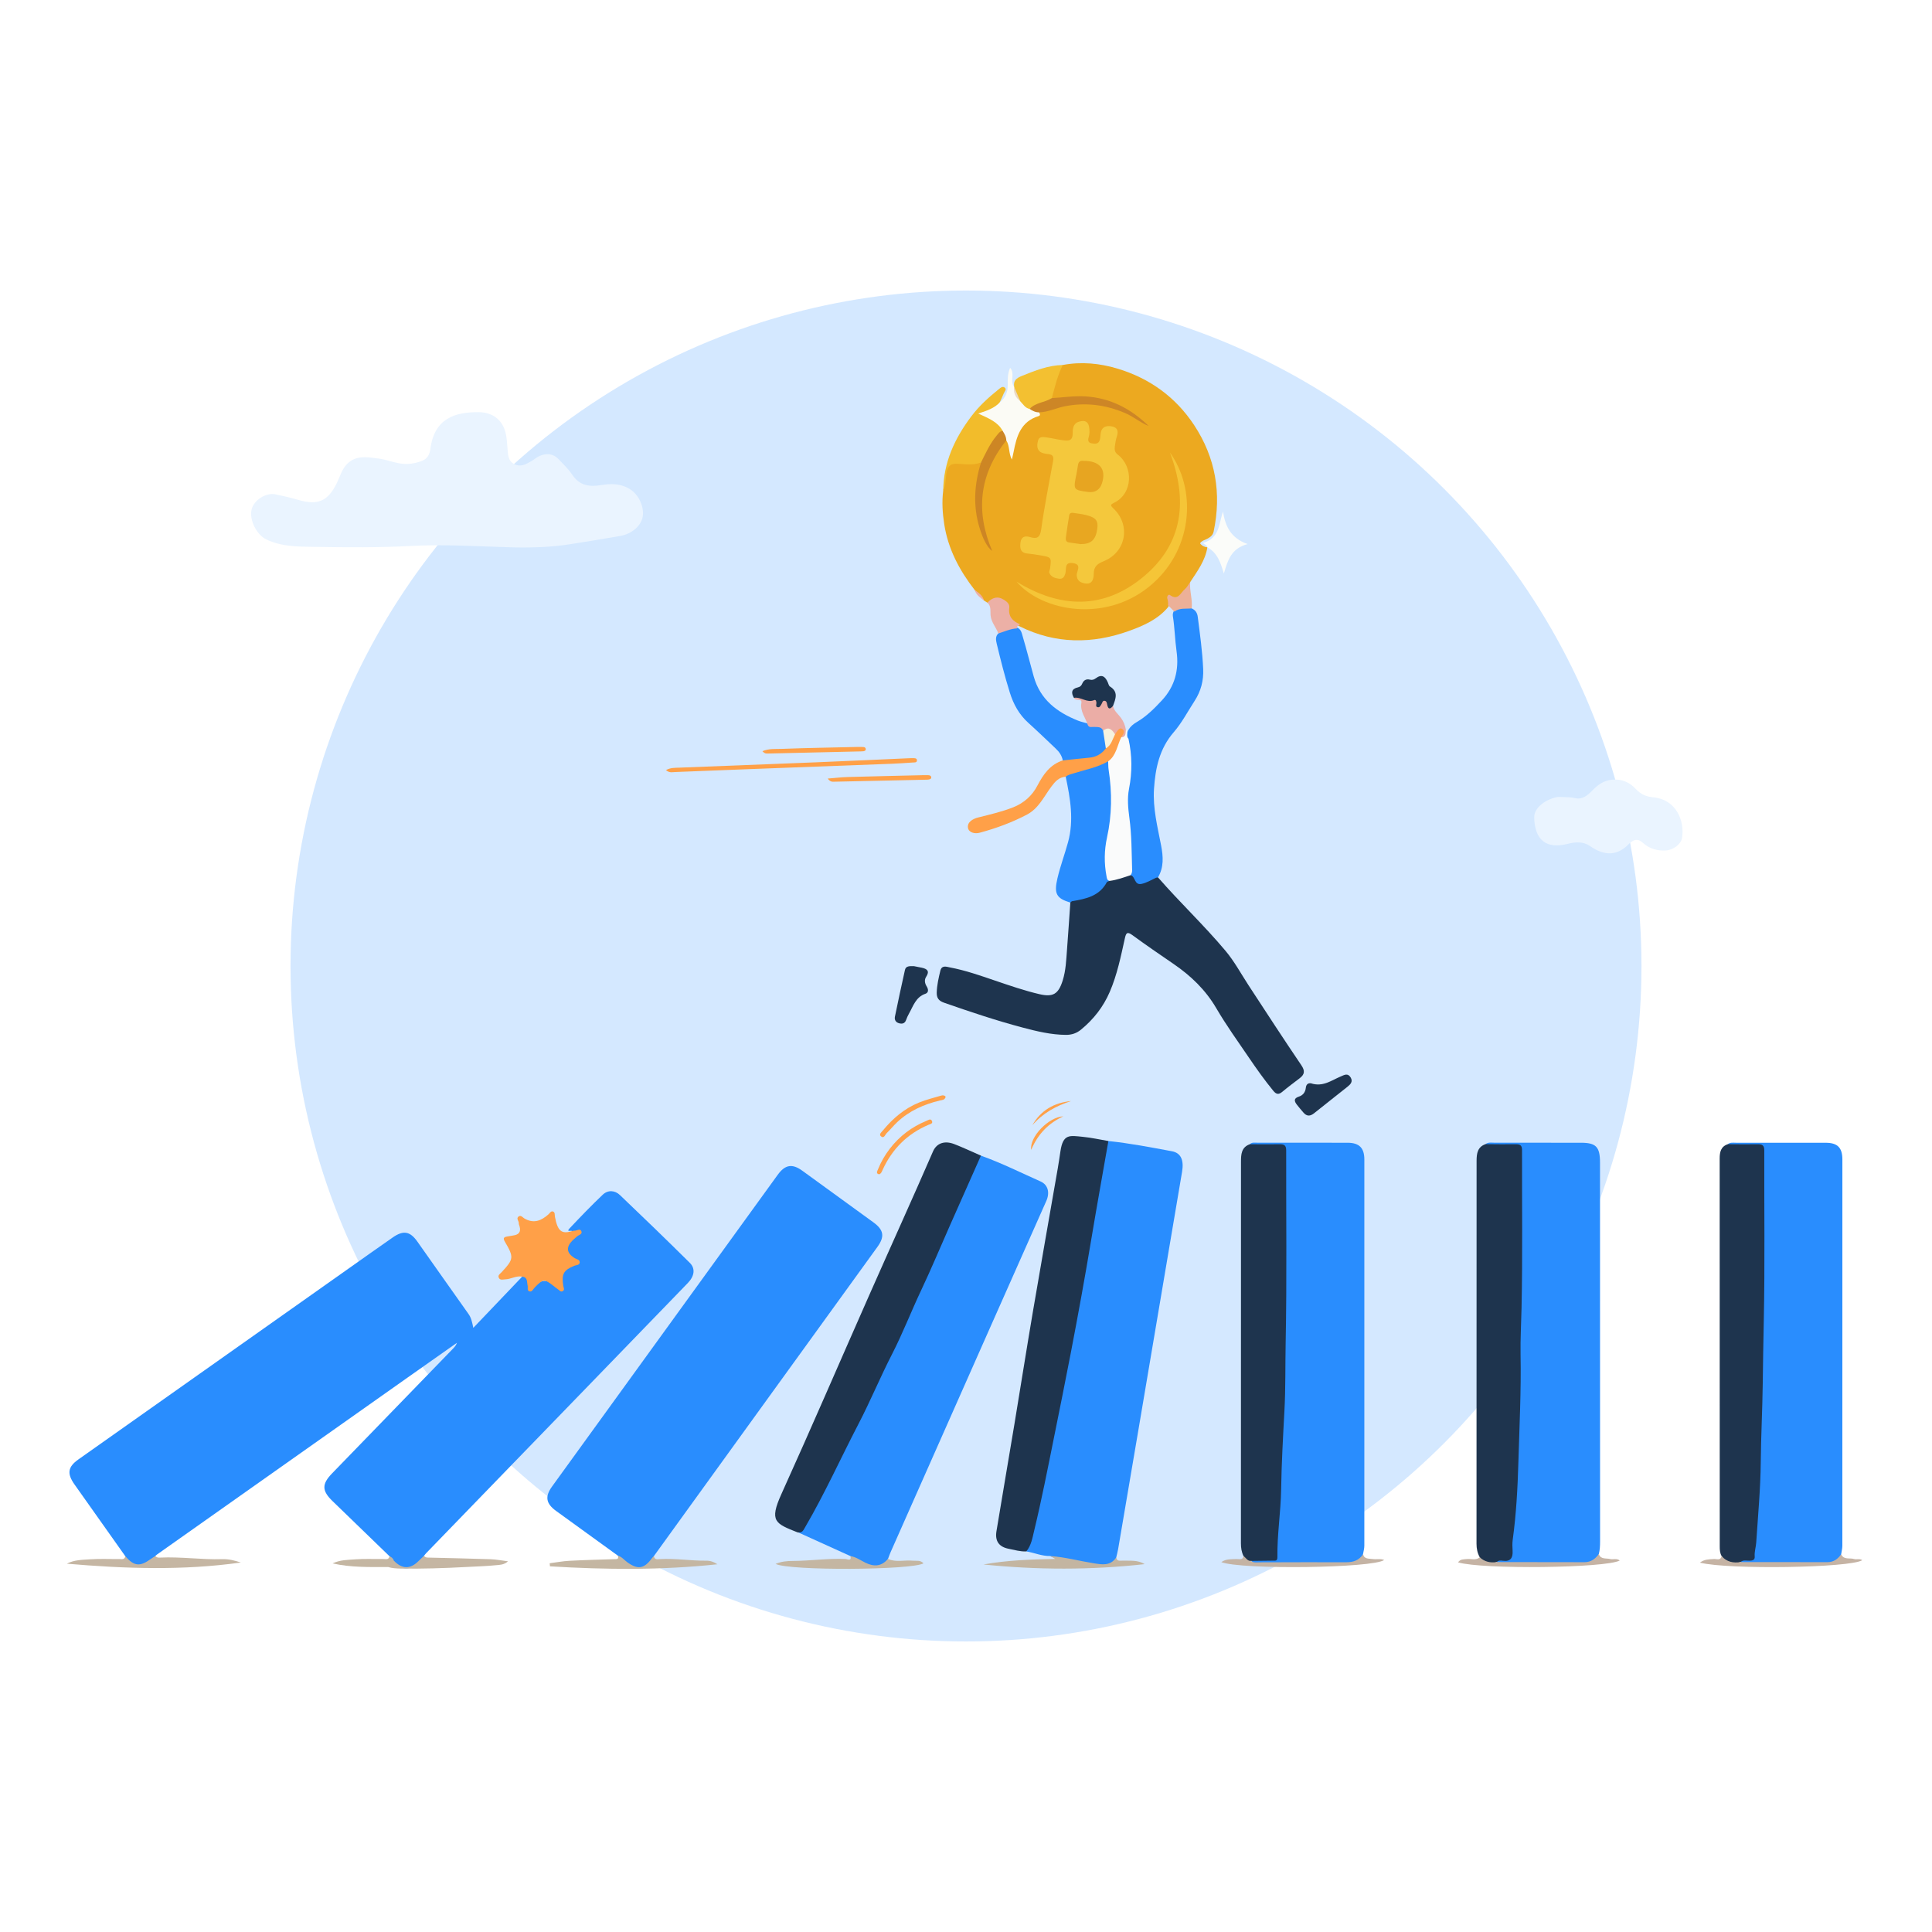<svg width="665" height="665" viewBox="0 0 665 665" fill="none" xmlns="http://www.w3.org/2000/svg">
<g opacity="0.2" filter="url(#filter0_f_6922_85365)">
<circle cx="332.5" cy="332.5" r="232.5" fill="#298DFE"/>
</g>
<g clip-path="url(#clip0_6922_85365)">
<path d="M134.079 535.674C127.54 529.341 121.017 523.003 114.461 516.686C110.77 513.127 110.721 510.834 114.31 507.135C128.173 492.836 142.036 478.537 155.899 464.238C156.452 463.67 156.982 463.08 157.285 462.193C151.591 466.206 145.89 470.208 140.201 474.226C111.489 494.496 82.778 514.771 54.072 535.046C53.855 535.198 53.671 535.398 53.471 535.576C52.096 538.021 49.925 539.032 47.202 538.902C45.107 538.8 43.732 537.68 43.131 535.652C37.307 527.421 31.482 519.195 25.657 510.969C22.994 507.211 23.324 504.923 27 502.327C57.904 480.489 88.814 458.656 119.723 436.824C124.876 433.184 130.019 429.533 135.194 425.926C138.832 423.395 141.121 423.779 143.655 427.354C149.539 435.655 155.369 443.995 161.269 452.285C162.19 453.578 162.498 455.044 162.915 457.055C168.723 450.971 174.229 445.195 179.739 439.425C181.082 438.646 181.38 439.787 181.85 440.582C182.305 441.345 182.094 442.362 182.765 443.043C187.367 440.171 187.367 440.171 192.709 443.108C193.348 442.756 193.083 442.156 193.04 441.675C192.78 438.716 193.971 436.656 196.699 435.428C197.473 435.077 198.913 434.866 197.392 433.476C194.106 430.474 194.144 428.895 197.37 425.786C197.754 425.412 198.215 425.115 198.599 424.596C198.285 423.86 197.284 424.347 196.905 423.741C196.65 423.384 194.723 424.223 196.076 422.784C199.784 418.852 203.536 414.948 207.455 411.227C209.247 409.523 211.623 409.664 213.377 411.335C221.47 419.042 229.498 426.813 237.439 434.677C239.431 436.651 239.03 439.257 236.74 441.626C226.721 451.999 216.685 462.35 206.648 472.707C186.647 493.355 166.639 514.003 146.637 534.657C146.388 534.917 146.188 535.22 145.966 535.501C143.731 540.076 138.74 541.228 135.475 537.924C134.891 537.258 134.718 536.323 134.079 535.674Z" fill="#298DFE"/>
<path d="M212.674 535.463C205.599 530.342 198.518 525.22 191.443 520.093C187.903 517.53 187.497 515.134 190.031 511.635C215.911 475.882 241.792 440.134 267.678 404.386C270.233 400.854 272.685 400.449 276.139 402.953C284.307 408.875 292.47 414.808 300.633 420.74C304.174 423.32 304.601 425.597 302.019 429.177C289.634 446.342 277.21 463.476 264.803 480.63C251.557 498.948 238.322 517.276 225.081 535.593C223.517 539.795 219.765 540.991 215.895 538.595C214.574 537.778 213.713 536.545 212.674 535.463Z" fill="#298DFE"/>
<path d="M415.583 188.385C414.863 192.981 412.129 196.594 409.682 200.342C409.092 202.235 408.102 203.852 406.521 205.09C406.099 205.42 405.644 206.004 405.189 205.907C402.645 205.382 402.532 207.227 402.163 208.86C398.639 213.159 393.708 215.323 388.739 217.123C376.012 221.731 363.345 221.742 350.987 215.604C348.378 214.425 346.694 212.743 346.553 209.563C346.44 207.026 343.982 205.956 341.595 207.054C341.027 207.313 340.539 207.746 339.857 207.437C339.462 207.189 339.072 206.945 338.677 206.697C337.838 205.29 336.436 204.376 335.483 203.073C330.238 196.324 326.319 188.952 325.003 180.402C324.419 176.595 324.164 172.75 324.652 168.894C325.068 166.822 325.117 164.697 325.485 162.615C326.021 159.565 326.6 158.959 329.648 158.932C332.23 158.91 334.812 158.748 337.394 158.937C338.412 159.565 338.114 160.489 337.86 161.338C335.169 170.402 336.312 179.126 339.137 185.405C335.494 175.573 336.647 164.178 344.004 153.486C344.567 152.669 345.157 151.863 346.126 151.469C347.647 151.55 347.517 152.869 347.82 153.81C348.226 155.06 348.102 156.363 348.129 157.666C348.037 155.249 348.8 152.988 349.379 150.679C350.229 147.304 352.243 144.946 355.296 143.432C356.276 142.945 357.131 142.35 357.851 141.539C362.284 140.019 366.783 138.689 371.481 138.467C378.719 138.127 386.276 139.598 394.027 145.568C388.636 141.604 382.919 138.354 376.126 137.478C372.721 137.04 369.316 137.034 365.911 137.456C364.579 137.624 363.237 137.964 361.981 137.159C361.683 136.785 361.57 136.342 361.646 135.893C362.187 132.87 363.334 130.031 364.293 127.137C364.531 126.423 365.175 126.023 365.787 125.634C372.196 124.417 378.562 125.039 384.695 126.894C395.733 130.231 404.686 136.688 411.047 146.358C418.419 157.558 420.503 169.829 417.743 182.944C417.488 184.15 416.747 184.761 415.772 185.329C414.868 185.859 413.71 186 413.055 187.011C413.699 187.876 414.554 188.287 415.577 188.395L415.583 188.385Z" fill="#ECA920"/>
<path d="M511.305 393.824C512.252 393.078 513.373 393.327 514.434 393.327C524.345 393.316 534.251 393.327 544.163 393.338C549.365 393.343 550.729 394.728 550.729 400.222C550.745 428.572 550.74 456.927 550.74 485.276C550.74 500.398 550.735 515.519 550.751 530.64C550.751 532.089 550.68 533.517 550.318 534.918C549.679 537.438 547.903 538.19 545.478 538.287C536.492 538.644 527.506 538.509 518.521 538.525C517.362 538.525 516.16 538.66 515.186 537.795C515.294 536.356 516.528 536.497 517.405 536.362C518.91 536.124 519.603 535.356 519.701 533.869C520.226 525.881 520.956 517.909 521.373 509.921C522.342 491.501 522.104 473.054 522.618 454.628C523.143 435.911 522.727 417.199 522.992 398.492C523.046 394.857 522.867 394.874 519.17 394.701C516.545 394.582 513.768 395.506 511.305 393.824Z" fill="#298DFE"/>
<path d="M430.172 393.851C430.908 393.115 431.855 393.326 432.732 393.321C443.099 393.315 453.465 393.315 463.831 393.337C467.821 393.348 469.613 395.079 469.613 399.118C469.634 443.427 469.629 487.742 469.607 532.051C469.607 533.024 469.315 533.992 469.152 534.966C468.752 537.367 467.122 538.184 464.914 538.249C454.207 538.573 443.494 538.795 432.786 538.249C431.964 538.205 430.886 538.487 430.74 537.134C432.332 535.907 434.205 536.367 435.964 536.35C437.734 536.334 438.443 535.734 438.622 533.852C439.975 519.769 439.932 505.621 440.831 491.522C441.345 483.502 440.923 475.487 441.307 467.488C442.395 444.796 441.502 422.087 441.81 399.389C441.816 399.118 441.81 398.848 441.81 398.578C441.778 394.857 441.68 394.754 438.059 394.727C436.435 394.716 434.811 394.759 433.187 394.705C432.126 394.678 431.006 394.749 430.172 393.851Z" fill="#298DFE"/>
<path d="M594.711 393.839C595.566 393.131 596.595 393.336 597.564 393.336C607.843 393.325 618.123 393.32 628.397 393.342C632.474 393.353 634.146 395.002 634.152 399.107C634.168 443.427 634.162 487.746 634.141 532.066C634.141 533.04 633.87 534.013 633.729 534.987C633.296 537.361 631.678 538.167 629.469 538.259C620.202 538.653 610.934 538.529 601.661 538.524C600.757 538.524 599.854 538.48 599.128 537.815C599.074 536.647 600.027 536.533 600.763 536.458C602.603 536.268 603.085 535.149 603.237 533.532C603.886 526.631 604.401 519.714 604.698 512.792C605.348 497.503 605.651 482.198 605.981 466.898C606.479 443.93 606.344 420.967 606.366 397.998C606.366 394.98 606.117 394.78 603.134 394.732C601.331 394.705 599.523 394.764 597.721 394.705C596.654 394.678 595.534 394.748 594.711 393.839Z" fill="#298DFE"/>
<path d="M292.724 535.609C286.754 532.9 280.777 530.195 274.807 527.486C277.394 524.658 279.04 521.207 280.729 517.859C288.08 503.312 295.399 488.753 302.398 474.026C307.459 463.378 312.147 452.556 317.338 441.962C321.685 433.087 325.404 423.904 329.291 414.807C331.407 409.842 334.19 405.17 335.803 399.983C336.095 399.042 336.582 398.139 337.638 397.771C344.675 400.281 351.355 403.629 358.17 406.662C360.779 407.825 361.396 410.546 360.141 413.374C353.282 428.841 346.407 444.298 339.549 459.765C328.533 484.61 317.528 509.466 306.523 534.316C306.198 535.052 305.938 535.825 305.651 536.577C304.298 539.189 302.501 539.968 299.383 539.103C296.92 538.416 294.706 537.221 292.724 535.609Z" fill="#298DFE"/>
<path d="M361.478 535.588C358.631 535.648 356.027 534.463 353.277 534.004C353.57 530.283 355.172 526.897 356.011 523.306C360.25 505.146 363.79 486.839 367.298 468.538C369.447 457.316 371.623 446.089 373.409 434.786C374.838 425.722 376.424 416.663 378.14 407.642C378.882 403.748 379.412 399.817 380.186 395.928C380.419 394.765 380.625 393.624 381.513 392.748C388.864 393.505 396.112 394.917 403.366 396.263C406.5 396.842 407.55 399.341 406.874 403.326C405.607 410.779 404.351 418.231 403.09 425.684C399.338 447.863 395.592 470.047 391.836 492.226C389.519 505.892 387.197 519.553 384.863 533.214C384.696 534.187 384.425 535.139 384.203 536.102C383.775 538.244 382.238 538.995 380.3 539.006C374.806 539.033 369.512 537.692 364.25 536.335C363.341 536.091 362.323 536.086 361.478 535.588Z" fill="#298DFE"/>
<path d="M176.893 188.421C165.016 188.102 153.124 187.286 141.258 187.924C130.361 188.513 119.47 188.427 108.589 188.243C102.911 188.146 97.064 188.259 91.683 185.685C88.306 184.068 85.697 178.865 86.622 175.29C87.445 172.11 91.526 169.482 94.812 170.153C97.443 170.688 100.069 171.305 102.64 172.056C109.379 174.036 112.892 172.543 115.956 166.232C117.012 164.058 117.624 161.651 119.345 159.834C122.479 156.53 126.442 157.341 130.236 157.822C132.618 158.125 134.908 159.017 137.295 159.455C140.164 159.985 142.844 159.618 145.464 158.536C147.245 157.8 147.927 156.189 148.154 154.447C149.507 144.026 156.599 141.787 164.789 141.873C169.293 141.917 172.649 144.226 173.889 148.482C174.457 150.435 174.527 152.544 174.706 154.588C174.89 156.676 174.901 158.806 177.201 159.845C179.399 160.84 181.207 159.688 183.004 158.666C183.936 158.136 184.748 157.352 185.722 156.941C188.05 155.967 190.339 156.048 192.196 157.979C193.874 159.726 195.661 161.435 196.992 163.43C199.488 167.178 202.866 167.633 206.915 166.967C210.114 166.443 213.329 166.389 216.372 168.087C220.074 170.153 221.769 174.706 221.222 177.832C220.67 180.98 217.53 183.76 213.486 184.479C207.846 185.485 202.184 186.366 196.527 187.275C190.02 188.324 183.47 188.546 176.893 188.421Z" fill="#EAF4FF"/>
<path d="M398.585 301.994C406.099 310.62 414.446 318.483 421.808 327.255C424.904 330.944 427.145 335.151 429.754 339.143C435.769 348.336 441.756 357.557 447.921 366.648C449.253 368.612 449.063 369.823 447.347 371.137C445.345 372.668 443.315 374.166 441.387 375.788C440.137 376.843 439.314 376.718 438.28 375.464C435.243 371.77 432.488 367.871 429.803 363.928C425.998 358.347 422.046 352.841 418.641 347.017C414.944 340.7 409.91 335.881 403.971 331.809C399.219 328.548 394.449 325.298 389.799 321.891C387.981 320.56 387.596 321.106 387.18 322.983C385.794 329.219 384.532 335.487 381.983 341.409C379.758 346.573 376.423 350.835 372.104 354.388C370.556 355.659 368.883 356.216 366.891 356.205C361.786 356.173 356.871 354.978 351.999 353.69C342.845 351.268 333.881 348.25 324.944 345.135C323.103 344.491 322.372 343.502 322.427 341.592C322.502 339.045 323.076 336.601 323.661 334.151C324.148 332.117 325.772 332.761 326.968 332.988C332.295 333.989 337.4 335.79 342.52 337.531C347.555 339.24 352.578 340.981 357.764 342.193C362.468 343.291 364.314 342.166 365.781 337.498C366.875 334.026 366.994 330.408 367.27 326.823C367.681 321.442 368.033 316.055 368.412 310.669C368.277 309.787 368.948 309.598 369.538 309.484C373.923 308.646 378.004 307.31 380.608 303.281C380.879 302.859 381.512 302.74 382.026 302.567C384.311 302.097 386.503 301.269 388.803 300.864C389.567 300.853 390.298 301.08 390.649 301.751C391.873 304.109 393.556 303.524 395.402 302.665C396.382 302.216 397.324 301.237 398.585 301.994Z" fill="#1E344E"/>
<path d="M430.171 393.852C433.598 393.862 437.019 393.922 440.445 393.857C441.999 393.825 442.714 394.219 442.708 395.955C442.665 418.107 442.963 440.259 442.524 462.4C442.373 470.117 442.524 477.851 442.107 485.563C441.62 494.605 441.111 503.642 440.971 512.707C440.846 520.467 439.574 528.195 439.688 535.978C439.709 537.389 438.941 537.162 438.194 537.178C435.671 537.233 433.148 537.243 430.626 537.27C428.818 538.201 428.596 536.648 428.038 535.621C427.329 534.22 427.129 532.738 427.129 531.175C427.145 487.396 427.14 443.617 427.151 399.844C427.151 397.378 427.27 394.895 430.171 393.852Z" fill="#1E344E"/>
<path d="M511.304 393.824C514.817 393.846 518.331 393.916 521.844 393.857C523.354 393.835 523.895 394.365 523.89 395.89C523.852 413.986 524.101 432.092 523.722 450.177C523.609 455.547 523.284 460.945 523.381 466.315C523.614 478.64 522.991 490.949 522.634 503.247C522.374 512.155 521.903 521.116 520.68 529.991C520.512 531.229 520.561 532.511 520.637 533.766C520.788 536.221 519.955 537.584 517.237 537.205C516.55 537.108 515.781 537.043 515.207 537.654C512.279 538.86 510.736 538.427 509.334 536.015C508.527 534.566 508.219 533.03 508.219 531.359C508.246 487.407 508.24 443.455 508.246 399.503C508.257 397.075 508.554 394.792 511.304 393.824Z" fill="#1E344E"/>
<path d="M381.512 392.742C379.563 403.904 377.544 415.056 375.682 426.235C373.495 439.349 371.119 452.426 368.607 465.487C366.723 475.297 364.742 485.092 362.766 494.886C360.617 505.556 358.528 516.243 355.973 526.826C355.383 529.265 354.977 531.921 353.271 534.003C351.171 534.1 349.168 533.489 347.149 533.089C343.831 532.424 342.429 530.428 342.986 527.037C345 514.788 347.117 502.555 349.147 490.31C351.301 477.331 353.342 464.33 355.545 451.356C358.322 435.007 361.218 418.679 364.055 402.341C364.406 400.319 364.704 398.291 365.007 396.263C365.911 390.184 368.206 390.86 372.716 391.298C375.677 391.585 378.584 392.244 381.512 392.742Z" fill="#1E344E"/>
<path d="M337.637 397.771C334.07 405.808 330.497 413.839 326.935 421.881C323.677 429.241 320.58 436.683 317.138 443.957C313.646 451.334 310.707 458.986 306.988 466.222C302.96 474.059 299.615 482.198 295.55 490.013C289.379 501.878 283.895 514.101 277.134 525.663C276.571 526.626 276.181 527.637 274.806 527.48C274.714 527.475 274.617 527.486 274.536 527.453C266.903 524.414 264.689 523.695 268.96 514.257C279.315 491.386 289.238 468.315 299.388 445.347C306.614 428.998 314.014 412.73 321.138 396.338C322.388 393.455 325.122 392.531 328.402 393.78C331.531 394.981 334.563 396.435 337.637 397.771Z" fill="#1E344E"/>
<path d="M594.711 393.84C598.138 393.851 601.564 393.921 604.991 393.856C606.528 393.829 607.275 394.186 607.27 395.938C607.221 415.581 607.508 435.228 607.097 454.865C606.945 462.015 606.831 469.175 606.739 476.33C606.626 485.319 606.138 494.296 606.057 503.29C605.971 512.506 605.099 521.716 604.498 530.926C604.395 532.527 603.843 534.084 603.973 535.723C604.071 536.961 603.259 537.156 602.236 537.199C601.191 537.248 600.054 536.826 599.118 537.653C595.94 538.962 594.435 538.492 592.595 535.609C591.972 534.555 591.94 533.397 591.94 532.213C591.94 487.731 591.94 443.254 591.918 398.772C591.918 396.566 592.297 394.656 594.711 393.84Z" fill="#1E344E"/>
<path d="M398.585 301.993C398.325 302.047 398.049 302.058 397.816 302.166C396.219 302.913 394.741 303.843 392.955 304.232C390.33 304.8 390.882 301.62 389.139 301.247C388.96 300.928 388.819 300.587 388.836 300.225C389.22 291.756 387.693 283.373 387.715 274.92C387.72 272.849 387.677 270.756 388.191 268.749C389.393 264.055 388.3 259.464 387.742 254.845C387.444 251.898 388.787 249.972 391.315 248.507C394.606 246.598 397.286 243.899 399.873 241.13C404.366 236.322 405.882 230.649 404.978 224.197C404.415 220.195 404.344 216.139 403.716 212.142C403.619 211.51 403.716 210.888 404.047 210.314C405.865 208.508 407.912 208.2 410.174 209.411C411.43 209.963 412.085 210.893 412.264 212.278C413.033 218.259 413.866 224.224 414.137 230.265C414.316 234.31 413.347 237.923 411.176 241.271C408.821 244.894 406.791 248.81 403.987 252.044C399.061 257.733 397.681 264.455 397.21 271.535C396.771 278.16 398.422 284.579 399.657 291.015C400.387 294.838 400.647 298.5 398.585 301.993Z" fill="#298DFE"/>
<path d="M538.679 274.369C539.491 274.401 540.806 274.396 542.159 274.715C544.655 275.299 546.43 273.796 548.027 272.141C549.938 270.161 551.995 268.625 554.924 268.366C558.269 268.068 560.884 269.242 563.092 271.611C564.684 273.32 566.557 274.212 568.982 274.423C576.793 275.104 579.917 282.33 578.98 288.365C578.634 290.588 575.976 292.551 573.415 292.724C570.416 292.93 567.661 292.086 565.453 290.085C563.899 288.679 562.638 288.825 561.209 290.047C561.144 290.106 561.035 290.123 560.976 290.182C556.753 294.752 552.223 294.66 547.329 291.237C544.953 289.576 542.279 289.771 539.55 290.469C532.145 292.351 528.275 289.052 528.08 281.448C527.982 277.646 532.627 275.039 535.718 274.39C536.497 274.228 537.336 274.369 538.679 274.369Z" fill="#EAF4FF"/>
<path d="M381.913 303.21C381.588 303.356 381.101 303.421 380.965 303.669C378.41 308.461 373.771 309.402 369.035 310.192C368.807 310.23 368.612 310.505 368.407 310.673C363.611 309.202 362.728 307.639 363.973 302.317C364.953 298.132 366.474 294.097 367.611 289.944C369.722 282.232 368.385 274.844 366.826 267.37C366.766 266.277 367.676 266.099 368.38 265.85C372.385 264.412 376.613 263.655 380.511 261.859C380.998 261.632 381.561 261.664 381.896 262.254C383.282 269.447 383.959 276.683 382.611 283.941C381.415 290.338 380.646 296.731 381.913 303.21Z" fill="#298DFE"/>
<path d="M365.808 261.74C365.505 260.079 364.59 258.787 363.388 257.657C360.248 254.709 357.168 251.697 353.969 248.82C350.792 245.964 348.848 242.427 347.592 238.409C345.855 232.844 344.426 227.198 343.067 221.53C342.764 220.265 342.58 219.064 343.624 218.031C345.508 216.544 347.522 215.473 350.044 215.992C351.533 216.587 351.696 218.004 352.08 219.28C353.422 223.769 354.537 228.317 355.804 232.822C358.051 240.826 363.799 245.137 371.042 248.041C372.13 248.479 373.294 248.69 374.415 249.031C375.552 249.577 376.829 249.387 378.004 249.723C379.173 250.058 380.017 250.745 380.391 251.935C380.678 253.849 381.382 255.731 380.927 257.716C380.153 259.614 378.702 260.728 376.748 261.156C373.679 261.832 370.55 262.102 367.432 262.427C366.798 262.508 366.165 262.4 365.808 261.74Z" fill="#298DFE"/>
<path d="M196.906 423.742C197.171 423.694 197.442 423.58 197.702 423.607C198.53 423.678 199.661 422.666 200.116 423.802C200.544 424.884 199.109 425.057 198.53 425.657C198.097 426.111 197.556 426.463 197.117 426.906C194.741 429.297 194.973 431.244 197.772 433.045C198.416 433.461 199.564 433.504 199.542 434.478C199.521 435.516 198.367 435.402 197.675 435.684C193.999 437.176 193.23 438.523 193.88 442.59C193.977 443.201 194.4 443.899 193.793 444.348C193.003 444.926 192.516 444.05 191.947 443.704C191.487 443.423 191.087 443.05 190.659 442.72C187.287 440.097 187.005 440.135 183.974 443.244C183.449 443.78 183.081 444.861 182.112 444.45C181.359 444.131 181.776 443.158 181.614 442.493C181.31 441.281 181.706 439.626 179.741 439.426C177.694 439.026 175.913 440.286 173.948 440.351C173.191 440.373 172.2 440.751 171.724 439.886C171.209 438.95 172.146 438.447 172.671 437.879C176.834 433.38 176.953 432.796 173.791 427.409C173.077 426.192 173.38 425.841 174.522 425.619C175.221 425.478 175.924 425.354 176.633 425.257C178.517 425.008 179.4 424.072 178.837 422.115C178.739 421.768 178.544 421.417 178.571 421.082C178.636 420.297 177.646 419.502 178.398 418.805C179.237 418.021 179.946 419.086 180.493 419.4C183.725 421.271 186.318 420.168 188.786 417.977C189.241 417.572 189.625 416.793 190.28 416.982C191.125 417.231 190.886 418.156 191.016 418.843C191.947 423.759 193.284 424.862 196.906 423.742Z" fill="#FFA048"/>
<path d="M365.808 261.741C368.851 261.422 371.893 261.081 374.935 260.794C377.322 260.573 379.201 259.507 380.624 257.603C381.48 255.786 382.665 254.142 383.423 252.271C383.634 251.871 383.878 251.487 384.197 251.168C384.858 250.503 385.583 249.908 386.557 250.519C387.483 251.097 387.488 251.974 387.137 252.898C386.974 253.32 386.709 253.688 386.536 254.104C385.713 255.792 385.22 257.609 384.452 259.318C383.834 260.686 382.979 261.752 381.42 262.06C377.712 264.185 373.522 264.926 369.517 266.197C368.58 266.494 367.589 266.668 366.821 267.354C364.526 267.49 363.183 269.009 361.927 270.686C359.361 274.115 357.537 278.241 353.526 280.361C348.34 283.098 342.851 285.109 337.194 286.634C335.484 287.094 333.41 286.564 333.167 284.882C332.891 282.979 334.856 281.843 336.62 281.394C340.713 280.356 344.805 279.436 348.768 277.868C352.535 276.375 355.312 273.779 357.039 270.48C359.118 266.532 361.408 263.185 365.808 261.741Z" fill="#FFA048"/>
<path d="M337.67 159.175C335.001 160.246 332.191 159.753 329.485 159.629C326.822 159.51 326.096 160.824 325.75 163.004C325.436 164.978 325.555 167.033 324.656 168.899C324.754 159.159 328.624 150.852 334.378 143.237C337.058 139.689 340.311 136.758 343.754 133.989C344.404 133.47 345.107 132.788 345.871 133.454C346.574 134.065 345.762 134.762 345.513 135.379C345.086 136.461 344.566 137.504 344.084 138.564C342.807 140.911 341.107 141.885 337.913 141.998C339.169 143.064 340.804 143.232 341.951 144.194C343.354 145.368 345.183 146.238 345.362 148.413C342.828 151.063 340.804 154.048 339.277 157.379C338.947 158.093 338.925 159.223 337.67 159.175Z" fill="#F2BC2B"/>
<path d="M345.115 148.309C343.447 145.199 340.281 143.999 336.719 142.344C339.831 141.338 342.256 140.473 344.081 138.558C346.073 137.022 346.896 134.929 346.863 132.49C346.836 130.511 346.836 128.548 347.681 126.59C349.489 128.542 347.502 131.241 349.077 133.155C349.158 133.242 349.24 133.328 349.326 133.415C349.7 135.032 350.311 136.53 351.513 137.731C352.477 138.753 353.359 139.872 354.783 140.316C355.757 140.824 356.943 140.965 357.662 141.927C357.96 142.42 358.22 143.004 357.473 143.231C351.405 145.075 349.922 150.099 348.904 155.464C348.736 156.34 348.52 157.205 348.292 158.2C347.123 156.07 347.632 153.577 346.371 151.608C345.445 150.694 344.914 149.639 345.115 148.309Z" fill="#FBFBF5"/>
<path d="M43.138 535.652C46.131 539.114 48.166 539.33 51.912 536.599C52.416 536.231 52.952 535.917 53.477 535.582C53.915 536.172 54.565 536.161 55.193 536.128C62.3 535.788 69.365 536.896 76.467 536.664C78.67 536.588 80.781 537.123 82.898 537.821C62.945 540.644 42.992 539.946 23.006 538.227C25.55 536.88 28.316 536.907 30.99 536.718C34.303 536.485 37.649 536.664 40.978 536.62C41.801 536.61 42.878 536.994 43.138 535.652Z" fill="#C5B6A3"/>
<path d="M354.397 140.75C352.838 140.442 352.129 139.09 351.144 138.078C350.294 136.51 349.249 135.023 349.082 133.173V133.157C348.73 130.988 349.856 130.145 351.788 129.366C356.33 127.543 360.828 125.732 365.814 125.629C364.017 129.247 363.064 133.146 362.057 137.024C361.759 138.663 360.195 138.441 359.156 138.938C357.624 139.668 356.043 140.317 354.397 140.75Z" fill="#F3C031"/>
<path d="M212.674 535.463C214.044 535.836 214.872 536.988 215.96 537.761C219.56 540.325 221.714 539.99 224.362 536.377C224.567 536.096 224.838 535.858 225.081 535.598C225.266 536.966 226.337 536.691 227.171 536.642C232.492 536.334 237.765 537.253 243.07 537.194C244.439 537.177 245.695 537.588 246.94 538.427C227.734 540.492 208.522 540.303 189.3 539.135C189.268 538.784 189.235 538.432 189.197 538.075C191.46 537.783 193.723 537.35 195.996 537.231C201.112 536.961 206.233 536.837 211.354 536.669C212.171 536.642 213.118 536.826 212.674 535.463Z" fill="#C4B6A2"/>
<path d="M361.479 535.588C366.562 535.95 371.482 537.291 376.489 538.086C379.342 538.541 382.227 539.06 384.198 536.085C384.463 537.573 385.654 537.14 386.563 537.172C389.059 537.264 391.603 536.891 394.001 538.378C375.526 540.444 357.034 540.39 338.516 538.497C346.619 537.016 354.788 536.761 363.205 536.583C362.529 536.194 362.004 535.891 361.479 535.588Z" fill="#C3B5A1"/>
<path d="M451.224 372.873C455.311 374.225 458.255 371.878 461.422 370.547C462.716 370.006 463.923 369.217 464.908 370.882C465.774 372.343 464.784 373.278 463.788 374.079C459.993 377.123 456.144 380.093 452.36 383.148C450.98 384.262 449.795 384.311 448.631 382.932C447.878 382.039 447.099 381.163 446.39 380.239C445.469 379.043 445.22 378.048 447.099 377.448C448.479 377.004 449.313 375.923 449.464 374.436C449.594 373.159 450.33 372.754 451.224 372.873Z" fill="#1E344E"/>
<path d="M314.626 332.561C315.179 332.669 316.234 332.864 317.29 333.091C319.109 333.485 320.083 334.237 318.789 336.211C318.091 337.277 318.307 338.477 318.973 339.537C319.596 340.538 319.666 341.668 318.54 342.052C315.184 343.198 314.35 346.292 312.867 348.899C312.467 349.602 312.142 350.348 311.866 351.111C311.427 352.311 310.55 352.49 309.478 352.214C308.325 351.911 307.817 351.013 308.033 349.953C309.132 344.578 310.29 339.213 311.487 333.859C311.795 332.49 312.992 332.507 314.626 332.561Z" fill="#1E344E"/>
<path d="M229.223 265.066C230.879 264.179 232.422 264.287 233.889 264.228C249.555 263.595 265.221 263.022 280.886 262.389C291.599 261.956 302.307 261.448 313.019 260.978C313.382 260.961 313.739 260.951 314.102 260.961C314.719 260.983 315.574 260.859 315.618 261.681C315.661 262.557 314.784 262.422 314.189 262.459C311.85 262.611 309.517 262.789 307.178 262.881C290.609 263.514 274.044 264.125 257.474 264.753C249.1 265.072 240.731 265.434 232.357 265.737C231.426 265.775 230.403 266.105 229.223 265.066Z" fill="#FFA048"/>
<path d="M292.725 535.609C294.642 535.912 296.201 537.064 297.879 537.892C300.851 539.346 303.422 539.179 305.641 536.577C308.38 537.843 311.282 536.913 314.097 537.189C315.401 537.318 316.825 536.907 317.87 538.113C313.631 540.46 271.836 540.709 266.953 538.303C268.934 537.448 270.937 537.291 272.783 537.286C278.895 537.264 284.968 536.323 291.085 536.61C291.61 536.632 293.186 537.524 292.725 535.609Z" fill="#C4B6A2"/>
<path d="M415.594 188.395C415.453 187.719 414.82 187.454 414.029 186.875C419.778 185.35 419.524 180.272 420.947 176.064C421.765 181.008 423.465 185.134 429.414 187.276C423.643 188.811 422.571 193.041 421.256 197.421C420.157 193.722 419.053 190.282 415.583 188.384L415.594 188.395Z" fill="#FBFCF9"/>
<path d="M135.59 537.199C138.389 540.13 141.225 540.163 144.051 537.323C144.673 536.701 145.328 536.112 145.973 535.512C146.454 536.236 147.207 536.117 147.916 536.139C154.91 536.312 161.898 536.453 168.887 536.691C170.727 536.756 172.562 537.118 174.858 537.405C173.445 538.665 172.037 538.611 170.868 538.735C167.398 539.092 163.907 539.178 160.421 539.368C152.896 539.773 145.366 540.017 137.831 539.903C136.386 539.882 134.973 539.779 133.582 539.379C133.111 537.588 133.739 536.826 135.59 537.199Z" fill="#C5B6A3"/>
<path d="M592.596 535.621C594.355 537.627 596.602 538.071 599.119 537.665C609.101 537.676 619.077 537.682 629.059 537.692C631.143 537.692 632.594 536.611 633.731 534.988C634.657 536.995 636.654 536.146 638.148 536.611C639.041 536.892 640.097 536.367 640.995 537.022C636.86 539.666 595.021 540.337 585.109 537.865C586.663 536.676 588.298 536.73 589.922 536.616C590.869 536.551 592.206 537.265 592.596 535.621Z" fill="#C5B3A4"/>
<path d="M509.341 536.025C511.014 537.594 513.011 537.999 515.214 537.664C525.277 537.675 535.335 537.68 545.398 537.707C547.591 537.712 549.096 536.588 550.319 534.922C550.996 536.831 552.793 536.269 554.152 536.609C555.234 536.88 556.479 536.279 557.519 537.139C552.647 539.751 510.31 540.254 501.865 537.772C502.661 536.588 503.83 536.75 504.945 536.625C506.412 536.474 508.015 537.199 509.341 536.025Z" fill="#C5B3A4"/>
<path d="M428.033 535.62C428.888 536.182 429.343 537.372 430.621 537.269C431.476 537.983 432.505 537.756 433.473 537.756C443.455 537.745 453.437 537.675 463.419 537.723C465.866 537.734 467.804 537.058 469.157 534.971C469.623 536.761 471.198 536.42 472.443 536.62C473.748 536.826 475.112 536.398 476.444 536.95C472.595 539.762 427.541 540.352 420.379 537.696C421.997 536.517 423.838 536.707 425.635 536.626C426.512 536.582 427.73 537.118 428.033 535.62Z" fill="#C4B3A4"/>
<path d="M350.041 216.306C347.772 216.409 345.748 217.404 343.626 218.037C342.836 215.884 341.125 214.116 340.946 211.715C340.838 210.217 341.195 208.616 339.869 207.432C341.515 205.696 343.366 205.057 345.537 206.436C346.533 207.069 347.567 207.843 347.394 209.184C346.998 212.18 348.53 213.829 351.08 214.868C350.706 215.333 349.846 215.441 350.041 216.306Z" fill="#ECB0A6"/>
<path d="M262.438 258.561C264.679 257.609 266.844 257.847 268.885 257.771C277.697 257.441 286.515 257.301 295.328 257.095C295.956 257.079 296.589 257.101 297.217 257.133C297.602 257.155 297.932 257.35 297.986 257.75C298.062 258.318 297.661 258.518 297.18 258.583C296.914 258.62 296.644 258.626 296.373 258.631C285.666 258.88 274.964 259.129 264.256 259.372C263.715 259.388 263.168 259.394 262.438 258.561Z" fill="#FFA048"/>
<path d="M284.896 267.987C287.479 267.781 289.595 267.516 291.712 267.457C300.351 267.208 308.991 267.024 317.63 266.818C318.258 266.802 318.892 266.808 319.519 266.824C319.996 266.835 320.478 266.991 320.537 267.505C320.602 268.046 320.131 268.235 319.671 268.316C319.406 268.365 319.135 268.371 318.864 268.376C308.244 268.608 297.623 268.841 287.002 269.068C286.407 269.084 285.773 269.122 284.896 267.987Z" fill="#FFA048"/>
<path d="M135.59 537.199C134.383 537.426 133.712 538.145 133.582 539.368C127.2 539.384 120.801 539.562 114.479 538.129C117.034 536.885 119.794 536.918 122.468 536.718C125.597 536.485 128.759 536.664 131.904 536.615C132.716 536.604 133.804 537.02 134.074 535.674C134.811 535.96 135.325 536.458 135.59 537.199Z" fill="#C4B6A2"/>
<path d="M410.175 209.412C408.166 209.639 406.023 209.147 404.231 210.531C403.533 209.769 402.758 209.087 402.033 208.352C402.114 207.551 402.033 206.783 401.79 205.994C401.578 205.307 402.179 204.436 402.688 204.809C405.514 206.87 406.353 204.025 407.782 202.841C408.567 202.192 409.054 201.191 409.677 200.348C409.368 203.392 410.553 206.362 410.175 209.412Z" fill="#ECB098"/>
<path d="M325.506 377.513C325.192 378.692 324.261 378.611 323.52 378.79C317.998 380.115 312.932 382.354 308.758 386.307C307.518 387.481 306.441 388.833 305.212 390.017C304.66 390.552 304.297 392.034 303.22 391.115C302.414 390.423 303.448 389.66 303.913 389.087C307.334 384.917 311.383 381.494 316.423 379.46C318.837 378.487 321.392 377.87 323.899 377.124C324.494 376.946 325.117 376.956 325.506 377.513Z" fill="#FFA048"/>
<path d="M302.619 404.197C301.439 403.986 301.916 403.186 302.159 402.586C303.215 399.99 304.59 397.556 306.311 395.339C309.64 391.05 313.836 387.87 318.864 385.81C319.46 385.566 320.321 384.896 320.759 385.793C321.241 386.772 320.153 386.924 319.557 387.178C312.25 390.288 307.053 395.528 303.778 402.721C303.523 403.283 303.329 403.922 302.619 404.197Z" fill="#FFA048"/>
<path d="M355.328 387.313C358.273 382.121 362.863 379.552 368.677 378.984C363.513 380.618 358.928 383.165 355.328 387.313Z" fill="#FFA048"/>
<path d="M365.999 384.246C360.948 386.582 357.283 390.265 354.929 395.798C354.328 391.255 360.981 384.457 365.999 384.246Z" fill="#FFA048"/>
<path d="M335.494 203.072C336.842 204.035 338.222 204.965 338.688 206.701C337.4 205.684 335.987 204.781 335.494 203.072Z" fill="#ECB0A6"/>
<path d="M375.006 148.888C374.979 149.045 374.947 149.775 374.736 150.451C374.411 151.468 374.492 152.328 375.634 152.566C376.771 152.804 378.07 152.987 378.547 151.452C378.752 150.781 378.742 150.04 378.828 149.332C379.115 146.963 380.669 146.389 382.699 146.768C384.674 147.136 385.021 148.418 384.431 150.213C384.068 151.311 383.879 152.479 383.733 153.626C383.597 154.696 383.641 155.643 384.723 156.465C390.223 160.667 389.985 169.969 383.392 173.095C382.336 173.598 382.054 173.901 383.159 174.928C389.303 180.639 387.657 190.012 379.932 193.154C377.8 194.025 376.468 194.938 376.463 197.524C376.463 199.4 375.862 201.439 373.074 200.747C371.667 200.395 370.741 199.773 370.611 198.043C370.503 196.61 372.56 194.284 369.301 193.819C366.194 193.376 367.152 195.971 366.686 197.448C366.324 198.605 365.82 199.373 364.434 199.184C363.032 198.989 361.749 198.573 361.181 197.172C361.013 196.761 361.371 196.15 361.441 195.62C361.934 191.829 361.928 191.813 358.133 191.153C356.634 190.893 355.124 190.661 353.613 190.52C351.177 190.293 351.021 188.606 351.242 186.805C351.481 184.858 352.661 184.29 354.534 184.858C356.856 185.561 357.982 185.123 358.382 182.224C359.471 174.355 361.051 166.557 362.464 158.736C362.708 157.373 362.556 156.487 360.894 156.313C359.855 156.205 358.626 156.021 357.89 155.394C356.769 154.442 356.959 152.874 357.311 151.581C357.684 150.208 359.021 150.402 360.05 150.532C361.999 150.781 363.915 151.3 365.864 151.533C367.59 151.744 369.236 151.922 369.225 149.148C369.22 147.747 369.306 145.773 371.336 145.162C373.908 144.388 375.077 145.389 375.006 148.888Z" fill="#F4C83C"/>
<path d="M349.871 200.179C364.877 209.438 379.844 209.935 393.588 198.508C407.419 187.01 408.821 172.002 402.693 155.762C411.593 168.103 410.981 188.167 396.852 200.801C381.165 214.819 358.586 210.476 349.871 200.179Z" fill="#F5C537"/>
<path d="M345.114 148.311C345.747 149.327 346.359 150.349 346.364 151.604C337.027 163.313 335.727 176.033 341.52 189.64C339.825 188.504 338.245 185.313 337.124 181.571C334.861 174.021 335.365 166.59 337.676 159.176C339.278 155.974 340.729 152.691 343.068 149.911C343.652 149.214 344.096 148.424 345.114 148.311Z" fill="#CD8624"/>
<path d="M354.396 140.749C356.454 138.499 359.647 138.575 362.051 137.023C365.9 136.817 369.716 136.206 373.592 136.439C382.22 136.958 389.306 140.722 395.385 146.638C392.495 145.47 390.124 143.377 387.211 142.15C380.494 139.31 373.684 138.429 366.495 139.846C363.518 140.435 360.746 141.868 357.655 141.923C356.421 141.95 355.382 141.42 354.396 140.749Z" fill="#CD8626"/>
<path d="M387.527 251.168C388.517 251.995 387.483 253.412 388.42 254.256C389.703 260.005 389.735 265.743 388.609 271.54C387.971 274.818 388.29 278.16 388.734 281.475C389.54 287.457 389.508 293.487 389.681 299.501C389.703 300.166 389.54 300.734 389.14 301.247C386.769 302.026 384.419 302.897 381.919 303.211C381.042 303 381.004 302.335 380.863 301.588C380.019 297.121 380.067 292.692 381.042 288.246C382.731 280.54 382.806 272.79 381.599 265.007C381.448 264.039 381.48 263.05 381.426 262.071C384.246 260.027 384.528 256.598 385.935 253.786C387.132 253.32 387.05 252.077 387.527 251.168Z" fill="#FAFBFB"/>
<path d="M387.526 251.167C387.348 252.254 387.754 253.698 385.929 253.779C386.162 253.417 386.422 253.07 386.617 252.686C386.985 251.978 386.936 251.291 386.211 250.864C385.518 250.458 385.069 251.01 384.679 251.475C384.349 251.87 384.089 252.33 383.796 252.757C382.524 252.043 381.306 251.14 379.704 251.529C379.103 250.009 377.68 250.296 376.521 250.215C375.736 250.161 374.919 250.55 374.437 249.593C373.668 247.04 371.698 244.91 372.218 241.881C372.499 240.237 370.106 241.443 369.668 240.204C372.283 238.69 374.697 240.556 377.165 240.87C378.042 240.983 378.67 241.924 379.704 240.924C380.256 240.394 380.911 240.945 381.258 241.497C381.712 242.216 382.275 242.735 383.109 242.946C383.407 244.715 384.901 245.786 385.848 247.1C386.785 248.419 387.272 249.685 387.526 251.167Z" fill="#EBADA6"/>
<path d="M379.705 251.535C381.221 250.21 382.482 250.589 383.797 252.763C382.915 254.488 382.515 256.532 380.631 257.603C380.317 255.586 380.008 253.558 379.705 251.535Z" fill="#F5F3DF"/>
<path d="M349.076 133.172C349.764 134.805 350.451 136.444 351.139 138.077C349.542 136.828 348.762 135.227 349.076 133.172Z" fill="#EBD9C1"/>
<path d="M383.103 242.958C382.183 244.078 381.452 244.332 381.101 242.558C380.998 242.039 380.927 241.39 380.337 241.238C379.471 241.022 379.444 241.898 379.13 242.369C378.789 242.872 378.567 243.618 377.777 243.412C377.052 243.218 377.365 242.547 377.387 242.05C377.414 241.455 377.203 240.725 376.613 240.979C374.101 242.087 372.044 239.735 369.657 240.211C368.612 238.442 368.775 237.085 371.021 236.598C371.844 236.42 372.228 235.96 372.531 235.251C373.024 234.1 373.939 233.624 375.162 233.943C375.947 234.148 376.559 233.921 377.171 233.467C379.249 231.898 380.451 232.888 381.317 234.889C381.528 235.381 381.664 236.063 382.053 236.301C385.041 238.139 384.007 240.546 383.103 242.958Z" fill="#1E344E"/>
<path d="M371.894 187.281C370.935 187.14 369.431 186.919 367.926 186.702C366.767 186.535 366.794 185.626 366.897 184.847C367.217 182.37 367.628 179.899 368.012 177.427C368.137 176.627 368.705 176.427 369.404 176.535C370.903 176.762 372.424 176.924 373.891 177.297C377.253 178.152 378.086 179.277 377.675 182.089C377.139 185.788 375.607 187.308 371.894 187.281Z" fill="#E8A721"/>
<path d="M372.867 158.628C378.502 158.585 380.857 161.403 379.319 166.308C378.61 168.574 376.916 169.65 374.588 169.342C369.375 168.65 369.391 168.601 370.523 163.15C370.739 162.106 370.88 161.046 371.053 159.991C371.232 158.893 371.903 158.488 372.867 158.628Z" fill="#E7A521"/>
</g>
<defs>
<filter id="filter0_f_6922_85365" x="0" y="0" width="665" height="665" filterUnits="userSpaceOnUse" color-interpolation-filters="sRGB">
<feFlood flood-opacity="0" result="BackgroundImageFix"/>
<feBlend mode="normal" in="SourceGraphic" in2="BackgroundImageFix" result="shape"/>
<feGaussianBlur stdDeviation="50" result="effect1_foregroundBlur_6922_85365"/>
</filter>
<clipPath id="clip0_6922_85365">
<rect width="618" height="415" fill="white" transform="translate(23 125)"/>
</clipPath>
</defs>
</svg>
